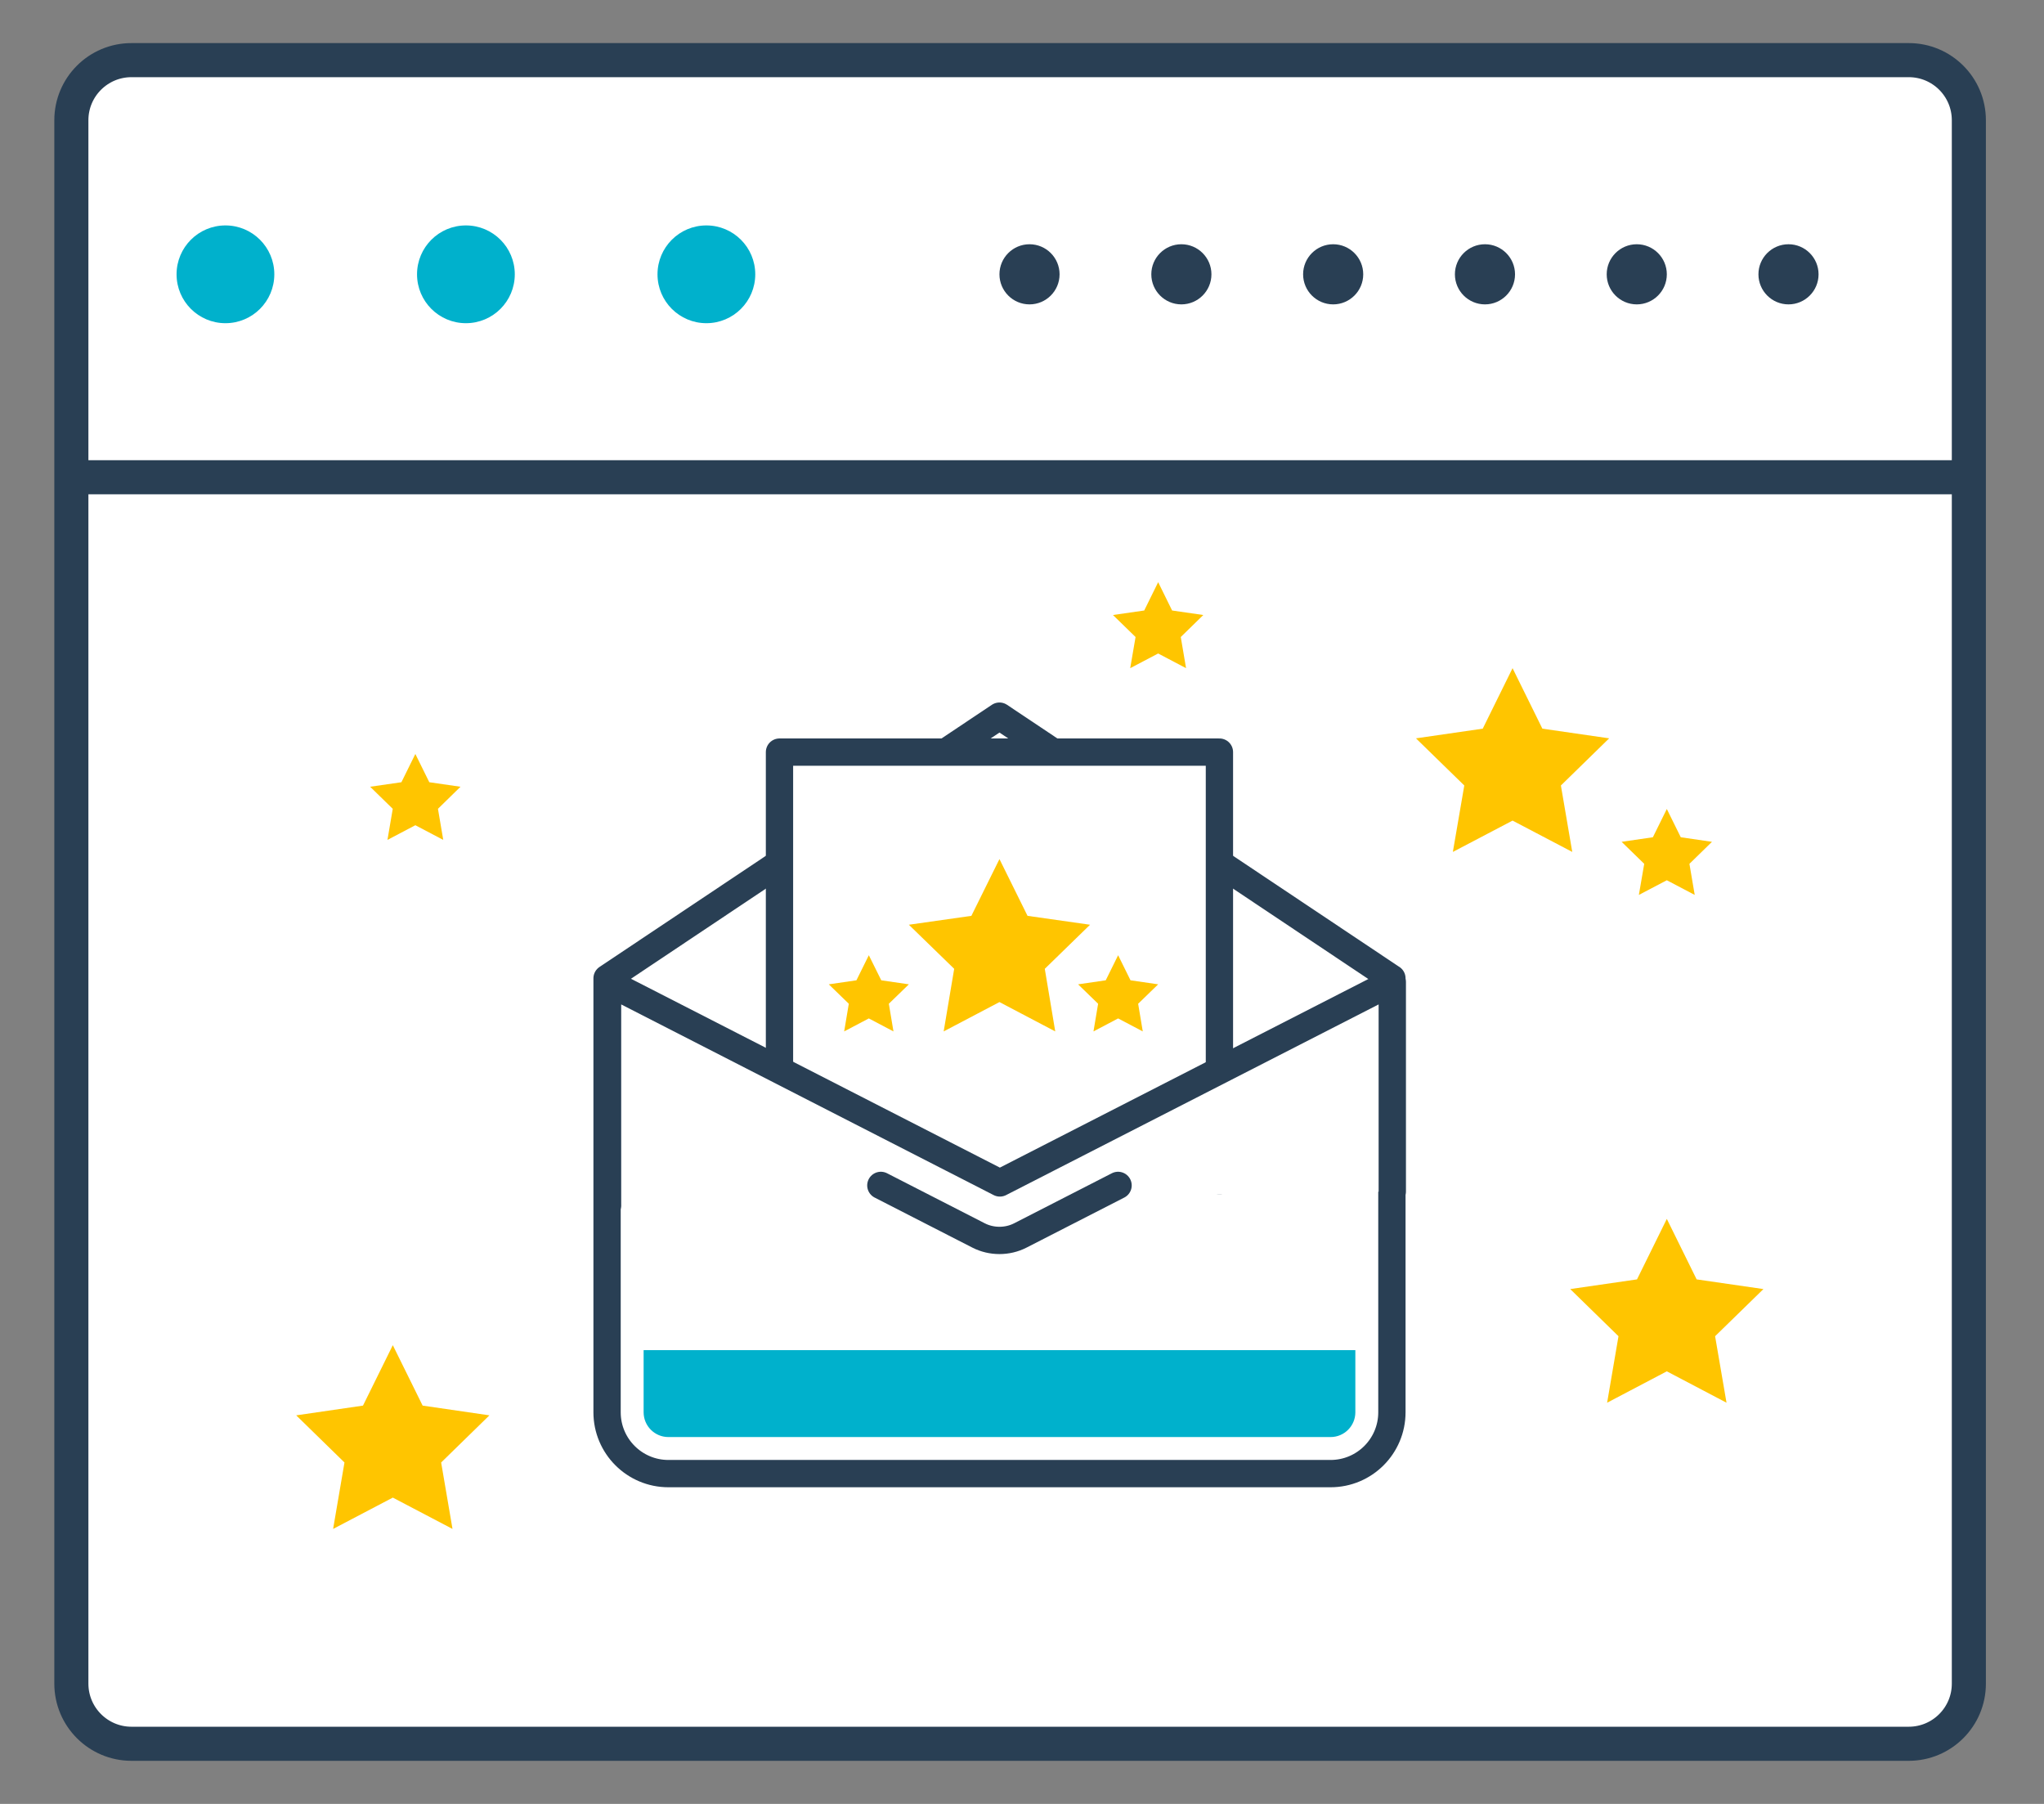<?xml version="1.0" encoding="UTF-8"?>
<svg xmlns="http://www.w3.org/2000/svg" width="34" height="30" viewBox="0 0 34 30" fill="none">
  <rect x="0" y="0" width="34" height="30" fill="#808080" stroke="none"/>
  <path d="M32.75 28C32.75 28.552 32.303 29 31.75 29H2.187C1.635 29 1.187 28.552 1.187 28V2C1.187 1.447 1.635 1 2.187 1H31.75C32.303 1 32.75 1.447 32.75 2V28Z" fill="white" stroke="#293F54" stroke-width="0.567" stroke-miterlimit="10"></path>
  <path d="M1 7.937H32.688" stroke="#293F54" stroke-width="0.567" stroke-miterlimit="10"></path>
  <path d="M3.75 5.375C4.199 5.375 4.563 5.011 4.563 4.562C4.563 4.113 4.199 3.749 3.75 3.749C3.301 3.749 2.937 4.113 2.937 4.562C2.937 5.011 3.301 5.375 3.75 5.375Z" fill="#00B1CC"></path>
  <path d="M7.75 5.375C8.199 5.375 8.563 5.011 8.563 4.562C8.563 4.113 8.199 3.749 7.75 3.749C7.301 3.749 6.937 4.113 6.937 4.562C6.937 5.011 7.301 5.375 7.75 5.375Z" fill="#00B1CC"></path>
  <path d="M11.75 5.375C12.199 5.375 12.563 5.011 12.563 4.562C12.563 4.113 12.199 3.749 11.75 3.749C11.301 3.749 10.937 4.113 10.937 4.562C10.937 5.011 11.301 5.375 11.75 5.375Z" fill="#00B1CC"></path>
  <path d="M17.125 5.062C17.401 5.062 17.625 4.838 17.625 4.562C17.625 4.286 17.401 4.062 17.125 4.062C16.849 4.062 16.625 4.286 16.625 4.562C16.625 4.838 16.849 5.062 17.125 5.062Z" fill="#293F54"></path>
  <path d="M19.651 5.062C19.927 5.062 20.151 4.838 20.151 4.562C20.151 4.286 19.927 4.062 19.651 4.062C19.375 4.062 19.151 4.286 19.151 4.562C19.151 4.838 19.375 5.062 19.651 5.062Z" fill="#293F54"></path>
  <path d="M22.176 5.062C22.452 5.062 22.676 4.838 22.676 4.562C22.676 4.286 22.452 4.062 22.176 4.062C21.9 4.062 21.676 4.286 21.676 4.562C21.676 4.838 21.9 5.062 22.176 5.062Z" fill="#293F54"></path>
  <path d="M24.701 5.062C24.977 5.062 25.201 4.838 25.201 4.562C25.201 4.286 24.977 4.062 24.701 4.062C24.425 4.062 24.201 4.286 24.201 4.562C24.201 4.838 24.425 5.062 24.701 5.062Z" fill="#293F54"></path>
  <path d="M27.226 5.062C27.502 5.062 27.726 4.838 27.726 4.562C27.726 4.286 27.502 4.062 27.226 4.062C26.95 4.062 26.726 4.286 26.726 4.562C26.726 4.838 26.95 5.062 27.226 5.062Z" fill="#293F54"></path>
  <path d="M29.75 5.062C30.026 5.062 30.25 4.838 30.25 4.562C30.25 4.286 30.026 4.062 29.75 4.062C29.474 4.062 29.25 4.286 29.25 4.562C29.25 4.838 29.474 5.062 29.75 5.062Z" fill="#293F54"></path>
  <path d="M23.152 16.27L16.625 11.91L10.098 16.27V23.487C10.098 24.05 10.555 24.507 11.118 24.507H22.133C22.696 24.507 23.153 24.051 23.153 23.487V16.27H23.152Z" stroke="#293F54" stroke-width="0.454" stroke-miterlimit="10" stroke-linecap="round" stroke-linejoin="round"></path>
  <path d="M25.16 11.112L25.656 12.118L26.767 12.279L25.964 13.063L26.153 14.168L25.16 13.647L24.167 14.168L24.357 13.063L23.553 12.279L24.664 12.118L25.16 11.112Z" fill="#FFC500"></path>
  <path d="M6.534 22.371L7.03 23.376L8.141 23.538L7.338 24.322L7.527 25.427L6.534 24.906L5.541 25.427L5.73 24.322L4.927 23.538L6.038 23.376L6.534 22.371Z" fill="#FFC500"></path>
  <path d="M27.726 20.271L28.222 21.277L29.333 21.438L28.529 22.222L28.719 23.328L27.726 22.806L26.733 23.328L26.922 22.222L26.119 21.438L27.23 21.277L27.726 20.271Z" fill="#FFC500"></path>
  <path d="M6.909 12.539L7.141 13.009L7.66 13.084L7.285 13.451L7.373 13.968L6.909 13.724L6.445 13.968L6.533 13.451L6.157 13.084L6.677 13.009L6.909 12.539Z" fill="#FFC500"></path>
  <path d="M19.265 9.682L19.497 10.153L20.016 10.228L19.641 10.594L19.729 11.112L19.265 10.868L18.8 11.112L18.889 10.594L18.513 10.228L19.033 10.153L19.265 9.682Z" fill="#FFC500"></path>
  <path d="M27.726 13.454L27.958 13.924L28.477 14L28.102 14.366L28.19 14.883L27.726 14.639L27.261 14.883L27.35 14.366L26.974 14L27.494 13.924L27.726 13.454Z" fill="#FFC500"></path>
  <path d="M20.284 19.635V12.508H12.966V19.635" fill="white"></path>
  <path d="M20.284 19.635V12.508H12.966V19.635" stroke="#293F54" stroke-width="0.454" stroke-miterlimit="10" stroke-linecap="round" stroke-linejoin="round"></path>
  <path d="M16.625 14.287L17.092 15.231L18.132 15.379L17.379 16.112L17.553 17.153L16.625 16.665L15.697 17.153L15.872 16.112L15.118 15.379L16.158 15.231L16.625 14.287Z" fill="#FFC500"></path>
  <path d="M18.599 15.886L18.805 16.303L19.265 16.37L18.932 16.693L19.009 17.153L18.599 16.937L18.189 17.153L18.266 16.693L17.933 16.37L18.393 16.303L18.599 15.886Z" fill="#FFC500"></path>
  <path d="M14.452 15.886L14.659 16.303L15.118 16.37L14.785 16.693L14.862 17.153L14.452 16.937L14.042 17.153L14.119 16.693L13.786 16.37L14.246 16.303L14.452 15.886Z" fill="#FFC500"></path>
  <path d="M23.159 19.814V16.333L16.632 19.673L10.106 16.333V20.043" fill="white"></path>
  <path d="M23.159 19.814V16.333L16.632 19.673L10.106 16.333V20.043" stroke="#293F54" stroke-width="0.454" stroke-miterlimit="10" stroke-linecap="round" stroke-linejoin="round"></path>
  <path d="M14.652 19.714L16.277 20.546C16.386 20.602 16.506 20.629 16.625 20.629C16.744 20.629 16.864 20.602 16.973 20.546L18.598 19.714" stroke="#293F54" stroke-width="0.454" stroke-miterlimit="10" stroke-linecap="round" stroke-linejoin="round"></path>
  <path d="M10.706 22.454V23.487C10.706 23.715 10.891 23.899 11.118 23.899H22.133C22.361 23.899 22.545 23.714 22.545 23.487V22.454H10.706Z" fill="#00B1CC"></path>
</svg>
